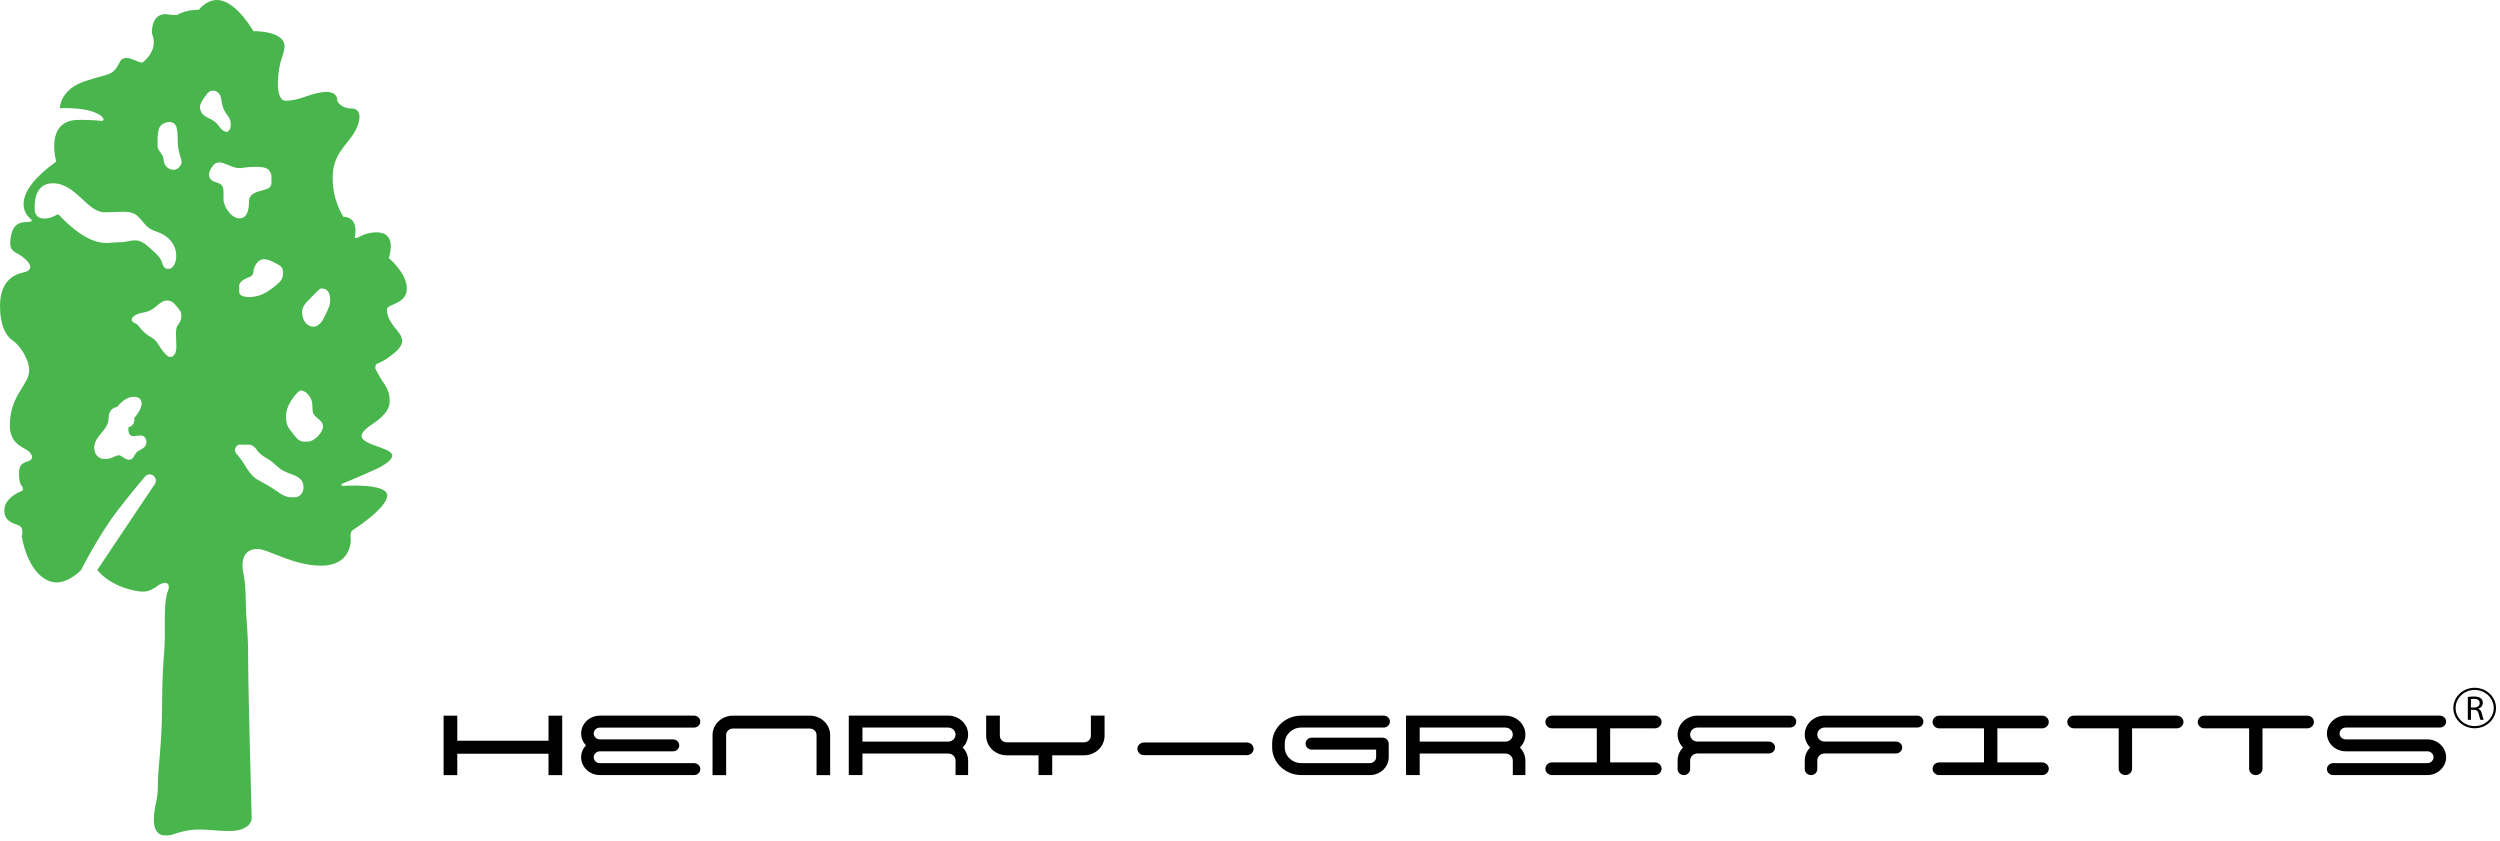 <svg width="229" height="77" viewBox="0 0 229 77" fill="none" xmlns="http://www.w3.org/2000/svg">
<path d="M30.169 28.013C30.058 28.391 29.583 29.278 29.583 29.278C29.583 29.278 29.239 29.928 28.724 29.928C28.209 29.928 27.706 29.5 27.67 28.627C27.67 28.627 27.627 28.186 28.059 27.708C28.491 27.23 29.317 26.443 29.317 26.443C29.317 26.443 29.716 26.33 30.003 26.647C30.291 26.963 30.28 27.635 30.169 28.014M28.229 40.45C27.711 40.45 27.448 40.528 26.967 39.888C26.487 39.248 26.212 39.078 26.199 38.203C26.199 38.203 26.135 37.523 26.679 36.687C27.223 35.85 27.538 35.766 27.538 35.766C27.538 35.766 27.961 35.746 28.339 36.288C28.717 36.83 28.569 37.19 28.652 37.725C28.735 38.26 29.587 38.45 29.587 39.051C29.587 39.653 28.748 40.45 28.229 40.45ZM26.934 45.553C26.206 45.553 26.034 45.468 25.135 44.843C24.235 44.218 23.565 44.022 23.15 43.599C22.735 43.176 22.478 42.68 22.237 42.316C21.652 41.43 21.522 41.56 21.522 41.17C21.522 41.17 21.56 40.89 21.834 40.734H22.888C22.888 40.734 23.238 40.779 23.494 41.17C23.749 41.56 24.119 41.814 24.458 41.991C24.796 42.166 25.186 42.544 25.62 42.909C26.053 43.273 26.743 43.397 27.228 43.671C27.713 43.945 27.802 44.349 27.802 44.629C27.802 44.909 27.662 45.554 26.934 45.554M20.47 18.206C20.47 17.444 20.593 16.904 19.853 16.718C19.113 16.533 18.997 16.037 19.295 15.504C19.592 14.971 19.846 14.675 20.695 15.03C21.544 15.385 21.53 15.378 22.038 15.4C22.038 15.4 22.741 15.297 23.169 15.289C23.598 15.282 24.396 15.252 24.649 15.607C24.903 15.962 24.867 16.11 24.867 16.51C24.867 16.91 24.918 17.206 24.206 17.391C23.495 17.576 22.806 17.731 22.806 18.48C22.806 19.228 22.639 20.004 21.927 20.004C21.216 20.004 20.468 18.968 20.468 18.205M18.306 9.822C18.306 9.822 18.288 9.542 18.632 9.058C18.977 8.572 19.094 8.306 19.532 8.306C19.969 8.306 20.217 8.711 20.262 9.064C20.306 9.417 20.402 9.99 20.744 10.437C21.087 10.884 21.132 11.021 21.132 11.462C21.132 11.904 20.885 12.081 20.75 12.081C20.615 12.081 20.323 11.954 20.065 11.565C19.807 11.175 19.503 11.009 19.127 10.826C18.751 10.643 18.4 10.489 18.306 9.821M25.924 24.961C25.924 25.537 25.736 25.76 25.29 26.128C24.843 26.495 24.217 26.983 23.449 27.142C22.682 27.302 21.915 27.176 21.915 26.767V26.088C21.915 26.088 21.993 25.681 22.729 25.425C23.465 25.169 23.019 24.834 23.45 24.195C23.881 23.556 24.429 23.692 25.016 23.995C25.604 24.299 25.925 24.387 25.925 24.962M16.431 15.287C16.128 15.669 15.593 15.6 15.303 15.32C14.891 14.924 15.052 14.589 14.902 14.286C14.753 13.983 14.439 13.713 14.439 13.412C14.439 13.412 14.348 12.116 14.644 11.618C14.94 11.119 16.021 10.905 16.187 11.733C16.353 12.56 16.187 13.201 16.431 14.036C16.676 14.872 16.735 14.903 16.431 15.287ZM16.279 29.79C16.01 30.157 16.156 30.921 16.156 31.725C16.156 32.529 15.823 32.698 15.573 32.698C15.323 32.698 14.952 32.254 14.645 31.77C14.338 31.287 14.298 31.162 13.71 30.81C13.12 30.457 12.909 30.117 12.678 29.837C12.448 29.556 12.069 29.576 12.069 29.281C12.069 28.915 12.756 28.69 13.036 28.641C13.036 28.641 13.696 28.596 14.253 28.106C14.81 27.616 15.028 27.531 15.348 27.531C15.668 27.531 15.892 27.694 16.206 28.085C16.52 28.478 16.61 28.556 16.61 28.929C16.61 29.301 16.546 29.425 16.277 29.791M12.948 41.15C12.442 41.404 12.412 41.553 12.258 41.828C12.104 42.103 11.817 42.247 11.367 41.955C10.917 41.662 10.977 41.592 10.295 41.906C9.614 42.221 8.641 42.085 8.626 40.953C8.626 40.953 8.65 40.447 9.037 39.972C9.546 39.347 9.947 38.946 9.947 38.312C9.947 37.678 10.271 37.348 10.726 37.276C10.726 37.276 11.401 36.346 12.249 36.346C13.097 36.346 13.31 37.112 12.292 38.293C12.292 38.293 12.443 38.948 11.764 39.146C11.764 39.146 11.668 39.949 12.188 39.949C12.708 39.949 13.04 39.75 13.282 40.084C13.525 40.419 13.453 40.898 12.948 41.15ZM5.377 19.668C5.345 19.635 5.297 19.626 5.256 19.645C5.055 19.744 4.621 20.023 4.081 20.023C3.978 20.023 3.887 20.014 3.806 19.999C3.46 19.938 3.202 19.636 3.179 19.278C3.129 18.487 3.212 16.789 4.839 16.789C6.958 16.789 7.975 19.446 9.584 19.446C11.192 19.446 12.027 19.189 12.694 19.875C13.341 20.54 13.385 20.902 14.346 21.222C15.522 21.613 16.144 22.477 16.144 23.43C16.144 24.156 15.826 24.466 15.673 24.573C15.63 24.603 15.578 24.619 15.525 24.619H15.297C15.245 24.619 15.193 24.604 15.15 24.574C15.063 24.512 14.931 24.378 14.855 24.094C14.738 23.647 14.423 23.338 13.923 22.891C13.424 22.444 13.002 22.02 12.396 22.02C11.79 22.02 11.621 22.187 10.998 22.187C10.374 22.187 9.987 22.295 9.465 22.244C8.947 22.193 7.56 21.978 5.378 19.668M37.267 26.438C37.267 25.005 35.616 23.639 35.616 23.639C36.562 20.424 33.536 21.342 33.086 21.607C32.636 21.872 32.49 21.79 32.49 21.79C32.909 19.756 31.456 19.863 31.456 19.863C31.456 19.863 30.471 18.414 30.471 16.334C30.471 14.254 31.548 13.487 32.314 12.362C33.079 11.237 33.216 9.938 32.213 9.938C31.211 9.938 30.909 9.274 30.909 9.274C30.909 8.021 29.263 8.388 27.955 8.861C26.647 9.333 25.996 9.21 25.996 9.21C25.099 8.808 25.519 6.132 25.788 5.401C26.057 4.669 26.066 4.262 26.066 4.262C26.066 2.791 23.218 2.854 23.218 2.854C22.057 0.943 20.847 0 19.865 0C18.883 0 18.219 0.891 18.219 0.891C16.911 0.891 16.21 1.383 16.21 1.383C15.768 1.383 15.388 1.325 15.246 1.3C15.205 1.292 15.162 1.288 15.12 1.289C13.768 1.344 13.921 3.097 13.921 3.097C14.075 3.36 14.086 3.893 14.086 3.893C14.086 4.994 13.046 5.733 13.046 5.733C12.651 5.733 12.085 5.309 11.599 5.309C11.114 5.309 10.997 5.643 10.997 5.643C10.298 7.054 9.999 6.678 7.725 7.459C5.634 8.176 5.498 9.646 5.488 9.878C5.488 9.895 5.502 9.909 5.518 9.909C8.807 9.813 9.487 10.763 9.487 10.909C9.487 11.055 9.358 11.078 9.358 11.078C8.104 10.939 6.935 10.99 6.935 10.99C4.106 11.22 5.154 14.801 5.154 14.801C1.109 17.692 2.242 19.387 2.506 19.743C2.77 20.099 3.391 20.315 2.284 20.351C1.178 20.385 1 21.341 0.939 22.157C0.88 22.973 1.34 23.051 1.867 23.389C2.395 23.728 3.463 24.674 2.114 24.966C0.765 25.257 0 26.248 0 28.055C0 29.862 0.582 30.817 1.165 31.19C1.748 31.563 2.674 32.846 2.674 33.93C2.674 35.244 0.902 36.197 0.902 38.947C0.902 40.655 2.073 40.935 2.519 41.255C2.964 41.576 3.188 42.072 2.519 42.27C1.85 42.468 1.74 42.776 1.74 43.406C1.74 44.037 1.831 44.32 2.01 44.543C2.19 44.766 2.045 44.957 2.045 44.957C1.416 45.19 0.395 45.784 0.395 46.759C0.395 47.734 1.135 47.897 1.694 48.118C2.253 48.34 1.987 49.13 1.987 49.13C2.547 52.114 3.977 53.348 5.173 53.348C6.37 53.348 7.418 52.228 7.418 52.228C7.418 52.228 9.064 48.962 10.812 46.707C11.974 45.209 12.84 44.173 13.29 43.647C13.486 43.419 13.82 43.387 14.054 43.57C14.29 43.755 14.343 44.095 14.175 44.346L8.908 52.21C10.185 53.775 12.456 54.195 13.082 54.195C13.708 54.195 14.138 53.868 14.473 53.634C14.808 53.401 15.225 53.299 15.384 53.497C15.542 53.695 15.414 54.06 15.414 54.06C15.032 54.805 15.097 56.775 15.097 58.308C15.097 59.841 14.864 60.646 14.849 64.528C14.832 68.409 14.461 70.24 14.461 71.877C14.461 73.514 14.095 73.745 14.095 75.138C14.095 76.53 15.015 76.524 15.015 76.524H15.343C15.511 76.524 15.679 76.493 15.837 76.436C18.017 75.66 19.034 76.121 21.016 76.121C22.998 76.121 23.057 75.007 23.057 75.007C23.057 75.007 22.732 63.444 22.732 60.437C22.732 57.43 22.543 57.22 22.509 54.929C22.474 52.639 22.212 52.615 22.212 51.776C22.212 50.937 22.6 50.284 23.583 50.284C24.566 50.284 26.836 51.817 29.433 51.817C32.03 51.817 32.188 49.743 32.12 49.239C32.052 48.736 32.28 48.578 32.28 48.578C32.28 48.578 35.471 46.561 35.471 45.384C35.471 44.206 31.294 44.512 31.294 44.512V44.33C31.294 44.33 33.217 43.547 34.571 42.911C35.925 42.275 35.934 41.76 35.934 41.76C35.934 41.152 34.39 40.968 33.505 40.434C32.831 40.027 33.02 39.561 34.208 38.78C35.396 37.999 35.693 37.3 35.693 36.764C35.693 36.227 35.636 35.808 35.134 35.062C34.631 34.316 34.377 33.747 34.377 33.747C34.377 33.109 34.556 33.529 35.764 32.62C36.973 31.711 37.144 31.169 36.356 30.242C35.568 29.315 35.447 28.809 35.447 28.327C35.447 27.846 37.264 27.873 37.264 26.439L37.267 26.438Z" fill="#48B64C"/>
<path d="M211.954 66.135C211.954 66.456 211.68 66.716 211.342 66.716H207.245V70.419C207.245 70.74 206.971 71 206.633 71C206.295 71 206.02 70.74 206.02 70.419V66.716H201.924C201.586 66.716 201.312 66.456 201.312 66.135C201.312 65.814 201.586 65.554 201.924 65.554H211.343C211.681 65.554 211.955 65.814 211.955 66.135M182.959 66.716V69.837H187.056C187.394 69.837 187.668 70.097 187.668 70.418C187.668 70.739 187.394 70.999 187.056 70.999H177.637C177.299 70.999 177.025 70.739 177.025 70.418C177.025 70.097 177.299 69.837 177.637 69.837H181.734V66.716H177.637C177.299 66.716 177.025 66.456 177.025 66.135C177.025 65.814 177.299 65.554 177.637 65.554H187.056C187.394 65.554 187.668 65.814 187.668 66.135C187.668 66.456 187.394 66.716 187.056 66.716H182.959ZM176.183 66.098C176.183 66.399 175.927 66.643 175.609 66.643H167.14C166.767 66.643 166.463 66.931 166.463 67.285C166.463 67.639 166.767 67.927 167.14 67.927H173.668C173.986 67.927 174.242 68.171 174.242 68.472C174.242 68.773 173.986 69.016 173.668 69.016H167.14C166.767 69.016 166.463 69.305 166.463 69.659V70.454C166.463 70.755 166.206 70.999 165.889 70.999C165.571 70.999 165.315 70.755 165.315 70.454V69.659C165.315 69.2 165.505 68.782 165.812 68.472C165.504 68.161 165.315 67.744 165.315 67.285C165.315 66.33 166.134 65.553 167.14 65.553H175.609C175.927 65.553 176.183 65.797 176.183 66.098ZM164.537 66.098C164.537 66.399 164.28 66.643 163.962 66.643H155.493C155.12 66.643 154.816 66.931 154.816 67.285C154.816 67.639 155.12 67.927 155.493 67.927H162.022C162.339 67.927 162.596 68.171 162.596 68.472C162.596 68.773 162.339 69.016 162.022 69.016H155.493C155.12 69.016 154.816 69.305 154.816 69.659V70.454C154.816 70.755 154.56 70.999 154.242 70.999C153.925 70.999 153.668 70.755 153.668 70.454V69.659C153.668 69.2 153.858 68.782 154.166 68.472C153.857 68.161 153.668 67.744 153.668 67.285C153.668 66.33 154.487 65.553 155.493 65.553H163.962C164.28 65.553 164.537 65.797 164.537 66.098ZM137.895 67.933H130.045V66.645H137.895C138.27 66.645 138.573 66.934 138.573 67.289C138.573 67.643 138.269 67.932 137.895 67.932M137.895 65.552H129.408H128.792V70.999H130.045V69.024H137.895C138.27 69.024 138.573 69.313 138.573 69.667V70.999H139.725V69.667C139.725 69.207 139.535 68.789 139.225 68.477C139.535 68.166 139.725 67.748 139.725 67.288C139.725 66.33 138.904 65.552 137.895 65.552ZM200.006 66.133C200.006 66.454 199.731 66.714 199.393 66.714H195.297V70.417C195.297 70.738 195.022 70.998 194.684 70.998C194.346 70.998 194.072 70.738 194.072 70.417V66.714H189.976C189.638 66.714 189.363 66.454 189.363 66.133C189.363 65.813 189.638 65.552 189.976 65.552H199.394C199.732 65.552 200.007 65.813 200.007 66.133M147.491 66.714V69.835H151.588C151.926 69.835 152.2 70.096 152.2 70.416C152.2 70.737 151.926 70.997 151.588 70.997H142.169C141.831 70.997 141.557 70.737 141.557 70.416C141.557 70.096 141.831 69.835 142.169 69.835H146.266V66.714H142.169C141.831 66.714 141.557 66.454 141.557 66.133C141.557 65.813 141.831 65.552 142.169 65.552H151.588C151.926 65.552 152.2 65.813 152.2 66.133C152.2 66.454 151.926 66.714 151.588 66.714H147.491ZM114.829 68.592C114.829 68.912 114.554 69.173 114.216 69.173H104.798C104.46 69.173 104.185 68.912 104.185 68.592C104.185 68.271 104.46 68.011 104.798 68.011H114.216C114.554 68.011 114.829 68.271 114.829 68.592ZM99.925 65.551H101.178V67.401C101.178 68.385 100.335 69.186 99.297 69.186H96.382V70.998H95.129V69.186H92.214C91.177 69.186 90.333 68.385 90.333 67.401V65.551H91.586V67.401C91.586 67.73 91.868 67.997 92.214 67.997H99.297C99.644 67.997 99.925 67.729 99.925 67.401V65.551ZM214.301 67.186C214.301 67.485 214.556 67.727 214.871 67.727H222.341C223.291 67.727 224.064 68.461 224.064 69.362C224.064 70.264 223.291 70.997 222.341 70.997H213.724C213.406 70.997 213.147 70.752 213.147 70.45C213.147 70.148 213.406 69.902 213.724 69.902H222.341C222.655 69.902 222.911 69.66 222.911 69.361C222.911 69.063 222.655 68.82 222.341 68.82H214.871C213.92 68.82 213.147 68.087 213.147 67.185C213.147 66.284 213.92 65.55 214.871 65.55H223.487C223.805 65.55 224.064 65.796 224.064 66.098C224.064 66.4 223.805 66.645 223.487 66.645H214.871C214.556 66.645 214.301 66.888 214.301 67.186ZM86.851 67.931H79.001V66.644H86.851C87.225 66.644 87.529 66.933 87.529 67.287C87.529 67.641 87.224 67.93 86.851 67.93M86.851 65.55H78.363H77.748V70.997H79.001V69.022H86.851C87.225 69.022 87.529 69.311 87.529 69.665V70.997H88.68V69.665C88.68 69.205 88.49 68.787 88.18 68.475C88.49 68.164 88.68 67.746 88.68 67.286C88.68 66.329 87.859 65.55 86.851 65.55ZM117.683 68.09V68.459C117.683 69.255 118.366 69.903 119.205 69.903H125.479C125.795 69.903 126.053 69.659 126.053 69.359V68.665H120.164C119.846 68.665 119.587 68.421 119.587 68.118C119.587 67.815 119.845 67.57 120.164 67.57H126.63C126.948 67.57 127.207 67.815 127.207 68.118V69.359C127.207 70.262 126.432 70.997 125.48 70.997H119.206C117.731 70.997 116.529 69.859 116.529 68.458V68.089C116.529 66.689 117.73 65.55 119.206 65.55H126.741C127.059 65.55 127.318 65.794 127.318 66.097C127.318 66.4 127.06 66.644 126.741 66.644H119.206C118.367 66.644 117.684 67.292 117.684 68.09M54.385 67.186C54.385 67.485 54.641 67.727 54.955 67.727H61.642C61.961 67.727 62.219 67.973 62.219 68.275C62.219 68.577 61.961 68.822 61.642 68.822H54.955C54.641 68.822 54.385 69.065 54.385 69.363C54.385 69.662 54.641 69.904 54.955 69.904H63.571C63.89 69.904 64.148 70.15 64.148 70.452C64.148 70.754 63.89 70.999 63.571 70.999H54.955C54.005 70.999 53.232 70.266 53.232 69.364C53.232 68.947 53.397 68.566 53.67 68.276C53.397 67.987 53.232 67.606 53.232 67.187C53.232 66.286 54.005 65.552 54.955 65.552H63.571C63.89 65.552 64.148 65.798 64.148 66.1C64.148 66.402 63.89 66.647 63.571 66.647H54.955C54.641 66.647 54.385 66.89 54.385 67.188M76.04 67.326V71H74.796V67.326C74.796 66.999 74.516 66.734 74.172 66.734H67.138C66.794 66.734 66.514 66.999 66.514 67.326V71H65.269V67.326C65.269 66.348 66.107 65.553 67.138 65.553H74.172C75.202 65.553 76.04 66.348 76.04 67.326ZM50.243 65.553H51.497V71H50.243V69.042H41.887V71H40.634V65.553H41.887V67.852H50.242V65.553M226.635 64.81H226.34V64.036C226.39 64.023 226.486 64.014 226.625 64.014C226.93 64.014 227.139 64.133 227.139 64.407C227.139 64.649 226.943 64.81 226.635 64.81ZM227.009 64.926V64.917C227.242 64.841 227.427 64.655 227.427 64.379C227.427 64.213 227.36 64.068 227.251 63.974C227.115 63.858 226.913 63.801 226.606 63.801C226.41 63.801 226.198 63.82 226.052 63.845V65.934H226.34V65.017H226.612C226.873 65.026 226.996 65.136 227.062 65.429C227.122 65.693 227.172 65.872 227.208 65.934H227.506C227.46 65.853 227.407 65.648 227.334 65.353C227.281 65.133 227.178 64.983 227.009 64.926ZM226.679 66.511C225.717 66.511 224.933 65.768 224.933 64.854C224.933 63.941 225.716 63.198 226.679 63.198C227.642 63.198 228.425 63.941 228.425 64.854C228.425 65.768 227.642 66.511 226.679 66.511ZM226.679 63C225.601 63 224.724 63.832 224.724 64.854C224.724 65.877 225.601 66.709 226.679 66.709C227.757 66.709 228.634 65.877 228.634 64.854C228.634 63.832 227.757 63 226.679 63Z" fill="black"/>
</svg>
